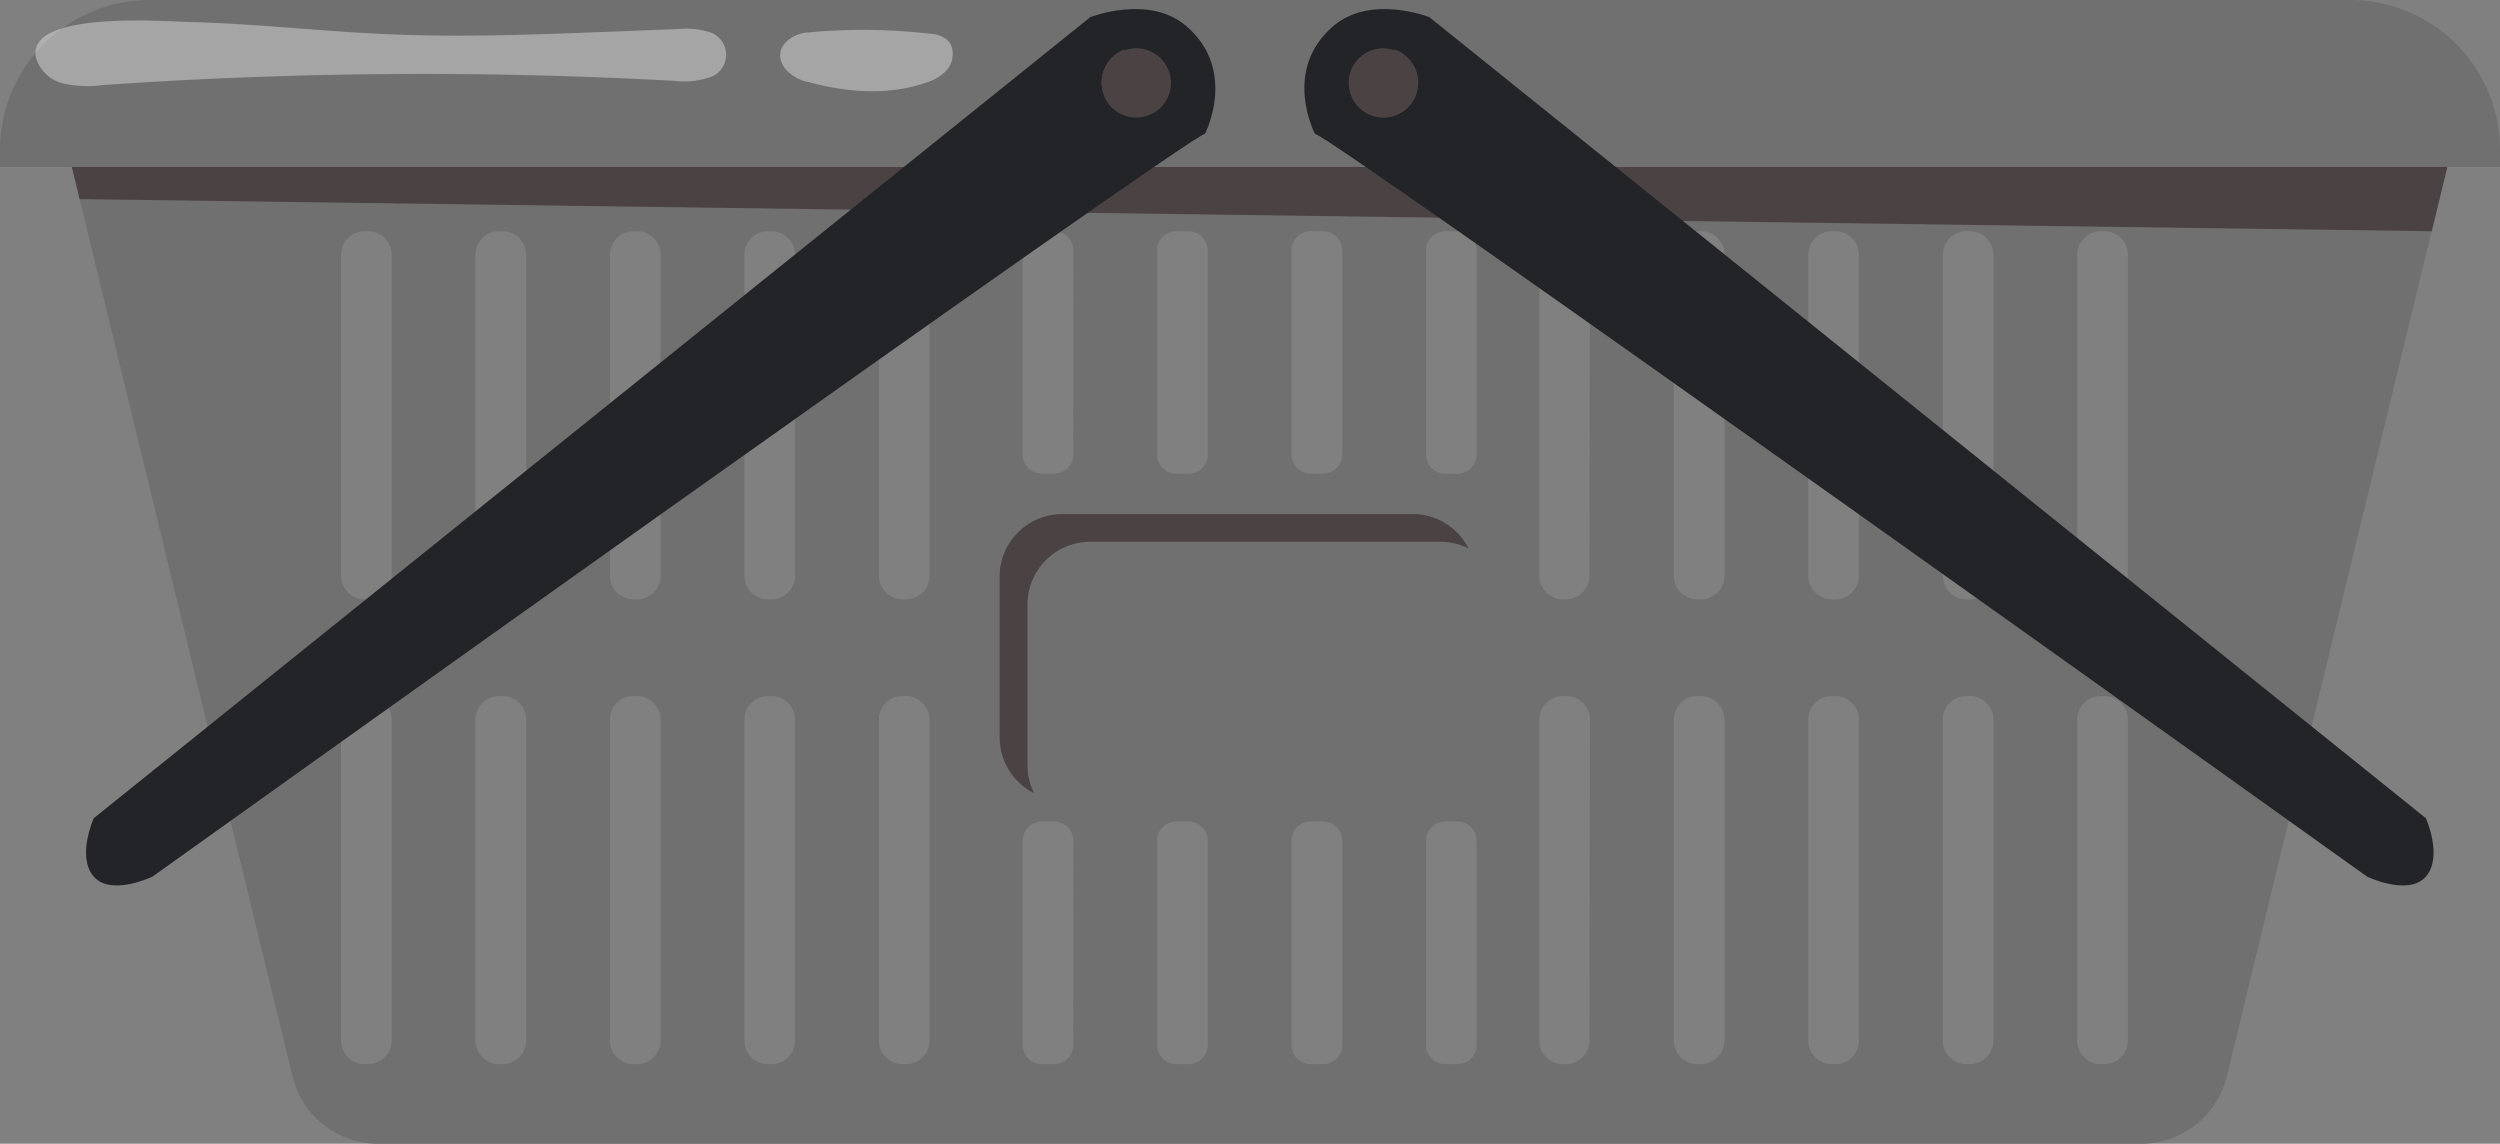 <svg xmlns="http://www.w3.org/2000/svg" viewBox="0 0 347.93 159.18">
  <rect x="0" y="0" width="347.93" height="159.18" fill="#808080" stroke="none"/>
  <g>
    <path d="M20.87,0h306.2a20.86,20.86,0,0,1,20.86,20.87v2.37H0V20.87A20.87,20.87,0,0,1,20.87,0Z" style="fill: #707070"/>
    <path d="M6.57,9.13,40.71,149.81a12.27,12.27,0,0,0,11.92,9.37H298a12.26,12.26,0,0,0,11.91-9.37L344,9.13ZM54.51,144.81a3.29,3.29,0,0,1-3.29,3.29h-.47a3.29,3.29,0,0,1-3.29-3.29V100.16a3.29,3.29,0,0,1,3.29-3.29h.47a3.29,3.29,0,0,1,3.29,3.29h0Zm0-64.68a3.28,3.28,0,0,1-3.29,3.28h-.47a3.28,3.28,0,0,1-3.29-3.28V35.47a3.29,3.29,0,0,1,3.29-3.29h.47a3.29,3.29,0,0,1,3.29,3.29Zm18.72,64.68a3.29,3.29,0,0,1-3.29,3.29h-.48a3.29,3.29,0,0,1-3.29-3.29V100.16a3.29,3.29,0,0,1,3.29-3.29h.48a3.29,3.29,0,0,1,3.29,3.29h0Zm0-64.68a3.29,3.29,0,0,1-3.29,3.28h-.48a3.29,3.29,0,0,1-3.29-3.28V35.47a3.29,3.29,0,0,1,3.29-3.29h.48a3.29,3.29,0,0,1,3.29,3.29Zm18.71,64.68a3.29,3.29,0,0,1-3.29,3.29h-.48a3.28,3.28,0,0,1-3.28-3.29h0V100.16a3.28,3.28,0,0,1,3.28-3.29h.48a3.29,3.29,0,0,1,3.29,3.29h0Zm0-64.68a3.28,3.28,0,0,1-3.29,3.28h-.48a3.28,3.28,0,0,1-3.28-3.28V35.47a3.28,3.28,0,0,1,3.28-3.29h.48a3.29,3.29,0,0,1,3.29,3.29Zm18.71,64.68a3.28,3.28,0,0,1-3.28,3.29h-.48a3.29,3.29,0,0,1-3.29-3.29h0V100.16a3.29,3.29,0,0,1,3.29-3.29h.48a3.28,3.28,0,0,1,3.28,3.29h0Zm0-64.68a3.28,3.28,0,0,1-3.28,3.28h-.48a3.28,3.28,0,0,1-3.29-3.28V35.47a3.29,3.29,0,0,1,3.29-3.29h.48a3.28,3.28,0,0,1,3.28,3.29Zm18.72,64.68a3.29,3.29,0,0,1-3.29,3.29h-.48a3.3,3.3,0,0,1-3.29-3.29h0V100.16a3.29,3.29,0,0,1,3.29-3.29h.48a3.29,3.29,0,0,1,3.29,3.29h0Zm0-64.68a3.28,3.28,0,0,1-3.29,3.28h-.48a3.3,3.3,0,0,1-3.29-3.28V35.47a3.3,3.3,0,0,1,3.29-3.29h.48a3.29,3.29,0,0,1,3.29,3.29Zm20,65.3a2.67,2.67,0,0,1-2.67,2.67H145a2.67,2.67,0,0,1-2.67-2.67h0V117a2.67,2.67,0,0,1,2.67-2.67h1.71a2.67,2.67,0,0,1,2.67,2.67h0Zm0-82.17a2.67,2.67,0,0,1-2.67,2.67H145a2.67,2.67,0,0,1-2.67-2.67h0V34.85A2.67,2.67,0,0,1,145,32.18h1.71a2.67,2.67,0,0,1,2.67,2.67h0Zm18.72,82.17a2.68,2.68,0,0,1-2.67,2.67h-1.72a2.68,2.68,0,0,1-2.67-2.67h0V117a2.68,2.68,0,0,1,2.67-2.67h1.72a2.68,2.68,0,0,1,2.67,2.67Zm0-82.17a2.68,2.68,0,0,1-2.67,2.67h-1.72a2.68,2.68,0,0,1-2.67-2.67h0V34.85a2.68,2.68,0,0,1,2.67-2.67h1.72a2.68,2.68,0,0,1,2.67,2.67h0Zm18.71,82.17a2.67,2.67,0,0,1-2.67,2.67h-1.72a2.67,2.67,0,0,1-2.66-2.67h0V117a2.67,2.67,0,0,1,2.66-2.67h1.72a2.68,2.68,0,0,1,2.67,2.67Zm0-82.17a2.67,2.67,0,0,1-2.67,2.67h-1.72a2.67,2.67,0,0,1-2.66-2.67h0V34.85a2.67,2.67,0,0,1,2.66-2.67h1.72a2.67,2.67,0,0,1,2.67,2.67h0Zm18.71,82.17a2.67,2.67,0,0,1-2.66,2.67h-1.72a2.68,2.68,0,0,1-2.67-2.67h0V117a2.68,2.68,0,0,1,2.67-2.67h1.72a2.67,2.67,0,0,1,2.66,2.67Zm0-82.17a2.67,2.67,0,0,1-2.66,2.67h-1.72a2.68,2.68,0,0,1-2.67-2.67h0V34.85a2.68,2.68,0,0,1,2.67-2.67h1.72a2.67,2.67,0,0,1,2.66,2.67h0Zm15.69,81.55A3.29,3.29,0,0,1,218,148.1h-.48a3.28,3.28,0,0,1-3.28-3.29V100.16a3.28,3.28,0,0,1,3.28-3.29H218a3.29,3.29,0,0,1,3.29,3.29h0Zm0-64.68A3.28,3.28,0,0,1,218,83.41h-.48a3.28,3.28,0,0,1-3.28-3.28V35.47a3.28,3.28,0,0,1,3.28-3.29H218a3.29,3.29,0,0,1,3.29,3.29ZM240,144.81a3.29,3.29,0,0,1-3.29,3.29h-.47a3.29,3.29,0,0,1-3.29-3.29V100.16a3.29,3.29,0,0,1,3.29-3.29h.47a3.29,3.29,0,0,1,3.29,3.29h0Zm0-64.68a3.28,3.28,0,0,1-3.29,3.28h-.47a3.28,3.28,0,0,1-3.29-3.28V35.47a3.29,3.29,0,0,1,3.29-3.29h.47A3.29,3.29,0,0,1,240,35.47Zm18.72,64.68a3.29,3.29,0,0,1-3.29,3.29h-.48a3.29,3.29,0,0,1-3.29-3.29V100.16a3.29,3.29,0,0,1,3.29-3.29h.48a3.29,3.29,0,0,1,3.29,3.29Zm0-64.68a3.29,3.29,0,0,1-3.29,3.28h-.48a3.29,3.29,0,0,1-3.29-3.28V35.47a3.29,3.29,0,0,1,3.29-3.29h.48a3.29,3.29,0,0,1,3.29,3.29Zm18.71,64.68a3.29,3.29,0,0,1-3.29,3.29h-.48a3.28,3.28,0,0,1-3.28-3.29V100.16a3.28,3.28,0,0,1,3.28-3.29h.48a3.28,3.28,0,0,1,3.29,3.28h0Zm0-64.68a3.28,3.28,0,0,1-3.29,3.28h-.48a3.28,3.28,0,0,1-3.28-3.28V35.47a3.28,3.28,0,0,1,3.28-3.29h.48a3.29,3.29,0,0,1,3.29,3.29h0Zm18.71,64.68a3.28,3.28,0,0,1-3.28,3.29h-.48a3.29,3.29,0,0,1-3.29-3.29V100.16a3.29,3.29,0,0,1,3.29-3.29h.48a3.28,3.28,0,0,1,3.28,3.29Zm0-64.68a3.28,3.28,0,0,1-3.28,3.28h-.48a3.28,3.28,0,0,1-3.29-3.28V35.47a3.29,3.29,0,0,1,3.29-3.29h.48a3.28,3.28,0,0,1,3.28,3.29Z" style="fill: #707070"/>
    <path d="M10,23.24h330.6l-2.17,8.94L11.08,27.71Z" style="fill: #4b4343"/>
    <path d="M5,8a5.18,5.18,0,0,0,3.74,3.6,15.45,15.45,0,0,0,5.42.25,641.63,641.63,0,0,1,79.66-.6,10.92,10.92,0,0,0,4.65-.4,3.31,3.31,0,0,0,0-6.46,11,11,0,0,0-4.07-.35l-9.51.37c-10.21.4-20.44.8-30.65.36C45.05,4.4,35.9,3.32,26.71,3.07,23,3,3.68,1.41,5,8Z" style="fill: #fff;isolation: isolate;opacity: 0.37"/>
    <path d="M109.37,9.68a5.91,5.91,0,0,0,3.3,1.78c5.39,1.44,11.1,1.85,16.34,0a6.44,6.44,0,0,0,2.7-1.64,3.47,3.47,0,0,0,.76-3.22,2.45,2.45,0,0,0-.59-1,3.91,3.91,0,0,0-2.42-.9,81.63,81.63,0,0,0-17.26-.16C110,4.75,107.17,6.91,109.37,9.68Z" style="fill: #fff;isolation: isolate;opacity: 0.37"/>
    <path d="M143,106.46V84.13a8.73,8.73,0,0,1,8.73-8.73h48.72a8.69,8.69,0,0,1,3.94.94,8.75,8.75,0,0,0-7.8-4.8H147.85a8.73,8.73,0,0,0-8.73,8.73h0V102.6a8.72,8.72,0,0,0,4.8,7.79A8.62,8.62,0,0,1,143,106.46Z" style="fill: #4b4343"/>
    <path d="M183,18.62C184.87,18.62,329.43,122,329.43,122s5.76,2.77,8.18,0,0-8.13,0-8.13L198.93,2.39s-8.22-3.27-13.47,1.32C178.41,9.88,183,18.62,183,18.62Z" style="fill: #232428"/>
    <g>
      <path d="M197.34,11.55a4.82,4.82,0,1,1-4.82-4.83,4.82,4.82,0,0,1,4.82,4.83Z" style="fill: #4b4343"/>
      <path d="M194,6.85a4.81,4.81,0,0,1-5.24,7.62,4.82,4.82,0,1,0,7.47-6.09A4.75,4.75,0,0,0,194,6.85Z" style="fill: #4b4343"/>
    </g>
    <path d="M167.7,18.62C165.78,18.62,21.22,122,21.22,122s-5.75,2.77-8.17,0,0-8.13,0-8.13L151.73,2.39S160-.88,165.19,3.71C172.25,9.88,167.7,18.62,167.7,18.62Z" style="fill: #232428"/>
    <g>
      <path d="M153.32,11.55a4.82,4.82,0,1,0,4.82-4.83,4.82,4.82,0,0,0-4.82,4.83Z" style="fill: #4b4343"/>
      <path d="M156.63,6.85a4.81,4.81,0,0,0,5.24,7.62,4.82,4.82,0,1,1-5.24-7.62Z" style="fill: #4b4343"/>
    </g>
  </g>
</svg>
